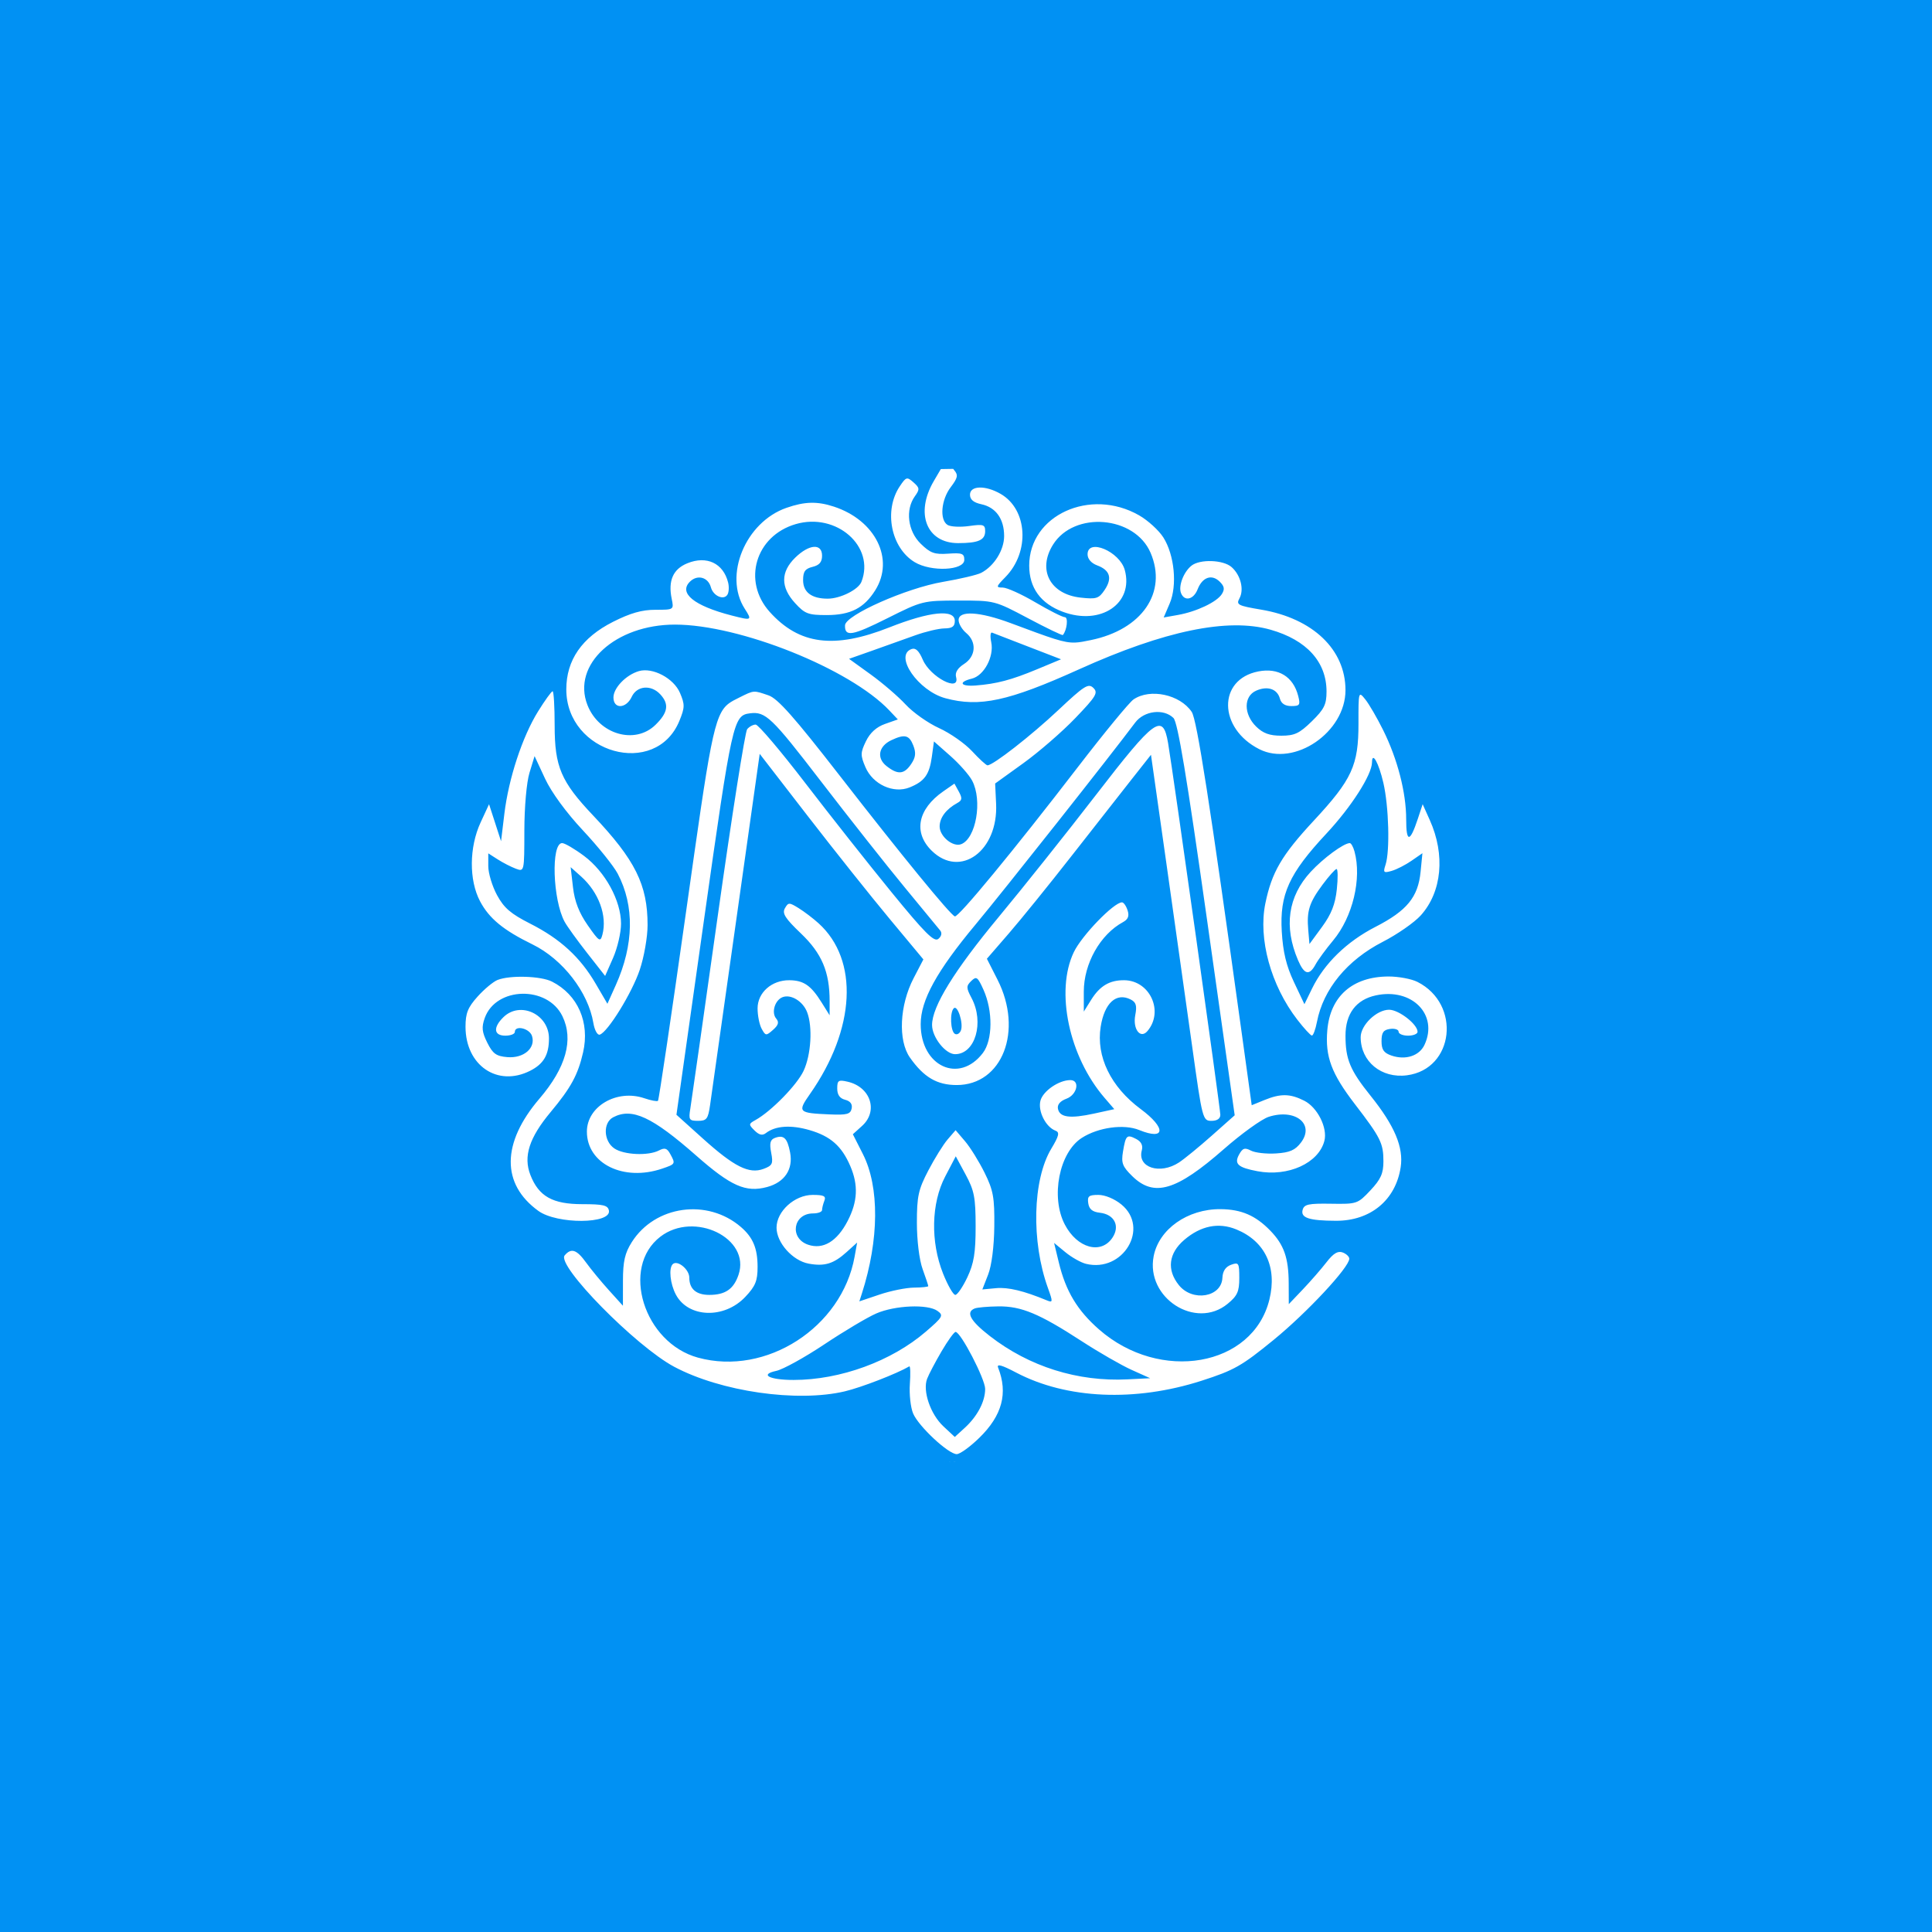 <svg width="820" height="820" viewBox="0 0 820 820" fill="none" xmlns="http://www.w3.org/2000/svg">
<rect width="820" height="820" fill="#0191F3"/>
<path fill-rule="evenodd" clip-rule="evenodd" d="M400.601 620.452C402.344 620.492 404.091 620.512 405.844 620.512C406.114 620.512 406.383 620.512 406.652 620.511C404.637 620.505 402.616 620.485 400.601 620.452ZM621.992 409.803C621.992 409.787 621.992 409.771 621.992 409.754C621.992 408.116 621.973 406.481 621.934 404.851C621.966 406.499 621.986 408.151 621.992 409.803ZM404.564 199C404.677 199.175 404.828 199.368 405.009 199.58C406.76 201.641 406.514 202.815 403.494 206.803C399.429 212.17 398.727 220.636 402.167 222.794C403.423 223.582 407.526 223.792 411.29 223.264C417.393 222.406 418.132 222.643 418.132 225.455C418.132 229.231 415.214 230.518 406.659 230.518C393.257 230.518 388.301 217.892 396.325 204.19L399.311 199.091C401.057 199.04 402.808 199.01 404.564 199ZM390.764 230.758C385.281 225.406 384.175 216.38 388.298 210.633C390.417 207.681 390.356 207.067 387.712 204.731C384.938 202.28 384.592 202.378 381.897 206.394C375.017 216.648 378.13 232.508 388.221 238.597C395.198 242.806 409.278 242.154 409.278 237.622C409.278 234.931 408.349 234.575 402.436 234.991C396.629 235.4 394.862 234.759 390.764 230.758ZM426.718 244.939C437.191 234.263 436.161 216.233 424.7 209.622C418.234 205.894 411.693 206.062 411.693 209.96C411.693 212.035 413.201 213.302 416.521 214.014C422.675 215.333 426.182 220.234 426.182 227.513C426.182 233.465 421.952 240.255 416.455 243.127C414.784 244.001 407.485 245.727 400.234 246.962C384.676 249.614 358.792 261.089 358.654 265.398C358.49 270.426 361.684 269.895 376.607 262.41C391.362 255.011 391.782 254.908 406.863 254.893C422.097 254.881 422.212 254.911 436.412 262.444C444.252 266.603 450.864 269.786 451.104 269.517C452.843 267.564 453.477 261.954 451.96 261.954C450.965 261.954 445.349 259.125 439.476 255.667C433.605 252.209 427.35 249.379 425.579 249.379C422.627 249.379 422.722 249.01 426.718 244.939ZM371.517 250.473C379.756 237.281 371.562 220.79 353.9 215.017C346.839 212.709 341.548 212.846 333.815 215.537C316.397 221.599 307.024 244.241 316.086 258.362C319.294 263.361 319.125 263.449 310.54 261.237C294.527 257.113 287.886 251.701 292.867 246.836C296.045 243.735 300.578 244.985 301.727 249.279C302.705 252.927 307.151 254.908 308.737 252.402C309.365 251.413 309.498 249.09 309.036 247.24C306.99 239.048 299.945 235.721 291.738 239.07C285.663 241.549 283.507 246.436 285.088 254.153C286.043 258.807 286.036 258.81 278.174 258.81C272.438 258.81 267.556 260.2 260.159 263.939C246.965 270.607 240.356 280.168 240.356 292.59C240.356 319.826 278.339 330.392 288.359 305.944C290.676 300.289 290.703 298.992 288.599 294.078C285.935 287.849 276.974 283.125 271.114 284.857C265.681 286.463 260.365 291.983 260.365 296.021C260.365 301.045 265.739 300.854 268.121 295.748C270.332 291.01 276.341 290.487 280.239 294.693C284.098 298.857 283.533 302.448 278.198 307.657C269.477 316.172 254.186 311.697 249.317 299.207C242.641 282.082 261.148 265.098 286.484 265.098C313.908 265.098 360.736 283.851 377.465 301.535L381.07 305.345L375.616 307.271C371.992 308.55 369.279 311.01 367.536 314.595C365.179 319.444 365.156 320.563 367.317 325.609C370.454 332.943 379.246 336.962 386.091 334.194C392.382 331.649 394.461 328.779 395.504 321.194L396.399 314.689L403.346 320.818C407.166 324.189 411.331 328.911 412.602 331.31C417.068 339.741 414.256 355.935 407.913 358.31C404.423 359.618 398.814 354.978 398.814 350.784C398.814 347.061 401.563 343.409 406.321 340.81C408.37 339.691 408.489 338.795 406.963 336.009L405.086 332.588L400.369 335.866C389.47 343.444 387.545 353.361 395.47 361.098C407.594 372.936 423.725 361.138 422.775 341.127L422.368 332.542L434.337 323.922C440.92 319.182 450.837 310.579 456.375 304.804C465.279 295.52 466.167 294.034 464.055 291.971C461.942 289.908 460.217 291.001 449.156 301.403C437.636 312.239 421.494 324.826 419.119 324.826C418.572 324.826 415.639 322.14 412.599 318.856C409.561 315.573 403.251 311.151 398.576 309.033C393.9 306.912 387.514 302.406 384.383 299.017C381.252 295.627 374.566 289.879 369.525 286.243L360.362 279.63L370.33 276.113C375.814 274.178 383.922 271.286 388.35 269.684C392.777 268.082 398.392 266.749 400.826 266.721C404.162 266.682 405.253 265.894 405.253 263.526C405.253 258.435 394.672 259.483 377.494 266.276C354.03 275.556 339.22 273.645 326.7 259.722C314.961 246.668 320.637 227.447 337.705 222.455C354.984 217.4 371.525 231.918 365.617 246.951C364.313 250.266 356.638 254.095 351.297 254.095C344.478 254.095 340.859 251.362 340.859 246.211C340.859 242.583 341.729 241.366 344.883 240.595C347.773 239.886 348.908 238.548 348.908 235.849C348.908 230.523 343.413 230.925 337.515 236.684C331.288 242.764 331.269 249.218 337.455 255.979C341.618 260.527 343.017 261.056 350.896 261.056C360.992 261.056 366.755 258.098 371.517 250.473ZM493.769 228.118C491.859 225.1 487.221 220.872 483.464 218.721C462.719 206.851 436.831 218.684 436.831 240.035C436.831 249.49 441.668 256.151 451.086 259.662C467.159 265.656 481.27 256.146 477.393 241.934C475.247 234.065 461.599 228.309 461.599 235.273C461.599 237.229 463.165 239.035 465.665 239.964C471.129 241.992 472.18 245.414 468.858 250.363C466.38 254.057 465.359 254.386 458.672 253.65C445.672 252.22 440.257 241.857 446.926 231.178C455.924 216.769 481.617 218.912 488.343 234.631C495.536 251.44 484.72 267.223 462.951 271.68C460.214 272.241 458.288 272.646 456.349 272.722C451.525 272.911 446.621 271.056 428.926 264.459C415.769 259.555 406.863 259.038 406.863 263.177C406.863 264.714 408.312 267.182 410.083 268.662C414.637 272.469 414.207 278.593 409.159 281.821C406.436 283.565 405.281 285.463 405.788 287.359C407.575 294.03 394.825 287.394 391.664 280.008C390.014 276.154 388.599 274.835 386.828 275.498C379.391 278.285 389.721 293.223 401.248 296.348C415.737 300.274 428.02 297.618 457.983 284.079C494.276 267.68 521.13 262.124 539.246 267.265C554.581 271.617 563.02 280.929 563.02 293.497C563.02 299.009 562.03 301.013 556.771 306.15C551.511 311.283 549.457 312.252 543.818 312.252C538.848 312.252 536.094 311.253 533.165 308.393C527.793 303.149 527.779 295.532 533.135 293.149C537.974 290.996 542.126 292.39 543.238 296.541C543.794 298.616 545.434 299.677 548.089 299.677C551.659 299.677 551.978 299.202 550.991 295.364C548.886 287.172 542.594 283.312 534.067 284.976C516.748 288.359 517.022 309.158 534.501 317.984C549.47 325.541 571.06 310.758 571.066 292.947C571.074 275.693 557.218 262.455 535.279 258.754C525.412 257.089 524.586 256.662 526.061 253.971C528.115 250.224 526.576 244.095 522.727 240.694C519.18 237.56 509.23 237.226 505.659 240.12C502.331 242.816 500.084 248.738 501.258 251.723C502.703 255.404 506.588 254.522 508.301 250.125C510.31 244.966 514.288 243.565 517.64 246.836C519.675 248.823 519.895 250.082 518.577 252.16C516.437 255.527 507.828 259.607 499.889 261.016L493.909 262.077L496.452 256.132C499.723 248.485 498.487 235.573 493.769 228.118ZM412.469 288.036C417.652 286.766 421.965 278.701 420.718 272.612C420.198 270.069 420.355 268.222 421.07 268.508C421.785 268.793 428.664 271.455 436.356 274.423L450.341 279.821L440.16 284.06C429.269 288.598 422.981 290.256 414.067 290.947C407.625 291.446 406.549 289.487 412.469 288.036ZM251.672 346.045C238.106 331.728 235.412 325.415 235.412 307.932C235.412 299.937 235.023 293.395 234.544 293.393C234.068 293.392 231.288 297.241 228.366 301.948C221.696 312.693 215.878 330.384 214.061 345.45L212.662 357.048L210.115 349.189L207.568 341.33L203.98 349.082C199.116 359.588 199.013 373.547 203.735 382.499C207.597 389.82 213.616 394.781 225.975 400.82C238.811 407.093 249.669 421.105 251.846 434.206C252.346 437.219 253.563 439.439 254.549 439.137C257.946 438.095 268.212 421.468 271.528 411.635C273.357 406.214 274.854 397.662 274.854 392.63C274.854 375.504 269.619 364.984 251.672 346.045ZM356.476 329.313C337.032 304.286 330.098 296.466 326.162 295.127C323.018 294.056 321.507 293.498 320.032 293.582C318.475 293.67 316.959 294.474 313.605 296.144C311.937 296.974 310.541 297.657 309.321 298.575C302.954 303.367 301.413 314.57 291.231 386.653C285.023 430.6 279.642 466.852 279.271 467.216C278.9 467.577 276.287 467.088 273.465 466.128C261.822 462.165 249.096 469.565 249.096 480.299C249.096 493.92 264.673 501.574 281.054 495.998C286.736 494.065 286.775 493.993 284.446 489.743C283.122 487.327 282.126 487.017 279.722 488.273C275.157 490.659 264.778 490.192 260.724 487.418C256.131 484.277 255.858 476.502 260.259 474.202C268.237 470.034 276.738 473.966 295.57 490.54C310.244 503.452 316.551 506.24 325.579 503.807C333.035 501.797 336.712 496.272 335.342 489.141C334.161 482.993 332.659 481.558 328.892 482.97C326.906 483.713 326.534 485.188 327.311 489.237C328.215 493.936 327.849 494.706 324.052 496.116C317.937 498.386 311.635 495.228 298.284 483.207L287.102 473.14L298.757 390.73C310.767 305.829 311.251 303.648 318.32 302.753C324.918 301.919 327.535 304.424 348.346 331.506C360.47 347.282 376.528 367.618 384.032 376.695C391.534 385.773 398.3 393.99 399.068 394.955C399.91 396.014 399.585 397.424 398.25 398.506C396.471 399.947 392.574 396.057 378.381 378.673C368.669 366.779 352.181 345.907 341.739 332.292C331.298 318.677 321.846 307.536 320.734 307.536C319.623 307.536 317.995 308.421 317.116 309.501C316.239 310.582 310.638 346.124 304.674 388.484C298.707 430.844 293.448 467.802 292.984 470.611C292.216 475.262 292.511 475.719 296.278 475.719C299.921 475.719 300.53 474.922 301.375 469.039C301.903 465.364 306.86 430.319 312.39 391.161L322.443 319.963L342.845 346.364C354.067 360.885 369.698 380.515 377.58 389.985L391.911 407.204L387.783 415.134C381.793 426.644 381.091 441.581 386.197 448.854C392.075 457.224 397.693 460.524 406.058 460.524C425.426 460.524 434.368 437.46 423.385 415.825L418.866 406.923L428.213 396.132C433.353 390.197 445.302 375.438 454.765 363.335C464.228 351.232 475.691 336.613 480.239 330.846L488.511 320.362L495.126 366.997C498.764 392.648 503.689 427.601 506.068 444.676C510.294 474.991 510.484 475.719 514.169 475.719C516.585 475.719 517.944 474.796 517.944 473.157C517.944 470.505 497.908 327.93 495.775 315.395C493.571 302.456 490.267 304.83 465.156 337.4C452.826 353.394 434.224 376.735 423.821 389.27C405.002 411.943 395.597 427.191 395.596 435.033C395.594 440.215 401.282 447.427 405.371 447.427C413.91 447.427 417.852 433.959 412.353 423.576C410.065 419.255 410.052 418.49 412.235 416.358C414.42 414.227 414.97 414.621 417.425 420.09C421.468 429.095 421.349 441.421 417.163 446.914C407.085 460.141 390.785 452.604 390.771 434.711C390.761 424.535 397.553 412.188 414.037 392.413C425.755 378.354 471.498 320.497 481.796 306.706C485.576 301.645 493.857 300.634 498.044 304.724C499.868 306.505 503.658 329.263 512.285 390.255L524.041 473.361L514.307 482.006C508.953 486.761 502.692 491.885 500.392 493.391C492.326 498.677 482.661 495.547 484.607 488.281C485.178 486.149 484.402 484.559 482.244 483.43C478.264 481.351 477.789 481.803 476.625 488.812C475.827 493.619 476.401 495.129 480.595 499.224C489.816 508.227 499.273 505.421 519.473 487.693C526.956 481.128 535.506 474.972 538.475 474.015C549.755 470.381 558.147 477.09 552.155 484.953C549.692 488.188 547.408 489.183 541.582 489.556C537.496 489.818 532.71 489.279 530.945 488.358C528.312 486.981 527.408 487.283 525.895 490.044C523.72 494.013 525.422 495.544 533.742 497.108C546.736 499.551 559.681 493.664 562.112 484.205C563.531 478.69 559.174 470.009 553.567 467.178C547.556 464.143 543.552 464.078 536.626 466.904L531.264 469.091L526.882 437.433C513.494 340.734 507.992 305.417 505.804 302.156C500.846 294.77 488.139 292.046 481.097 296.862C479.314 298.082 468.64 311.062 457.378 325.706C430.324 360.882 406.729 389.504 405.252 388.94C403.223 388.163 382.815 363.214 356.476 329.313ZM596.827 347.765C596.827 336.405 593.163 322.201 587.059 309.894C584.486 304.707 581.07 298.833 579.468 296.84C576.598 293.269 576.556 293.417 576.579 307.057C576.609 324.826 573.848 330.837 557.63 348.29C544.005 362.953 539.785 370.16 537.056 383.427C533.965 398.457 539.384 418.208 550.586 432.738C553.44 436.441 556.238 439.492 556.805 439.519C557.37 439.546 558.337 436.94 558.954 433.728C561.625 419.834 571.767 407.498 586.904 399.732C593.064 396.571 600.322 391.519 603.032 388.504C612.005 378.527 613.486 362.824 606.844 348.056L603.821 341.33L601.739 347.617C598.412 357.67 596.827 357.718 596.827 347.765ZM376.25 325.122C371.942 321.717 372.888 316.715 378.323 314.155C383.98 311.489 385.898 311.95 387.627 316.393C388.854 319.542 388.641 321.426 386.746 324.252C383.753 328.71 381.07 328.932 376.25 325.122ZM222.553 352.537C222.564 342.518 223.496 332.025 224.732 327.979L226.893 320.917L231.33 330.458C234.033 336.273 240.313 344.859 247.417 352.452C253.824 359.302 260.468 367.571 262.178 370.828C269.34 384.463 269.062 400.948 261.381 418.059L257.804 426.028L252.805 417.473C246.242 406.239 237.766 398.471 225.04 392.025C216.789 387.846 213.909 385.37 210.953 379.915C208.911 376.144 207.24 370.611 207.24 367.623V362.188L211.274 364.769C213.494 366.188 216.934 367.953 218.921 368.692C222.53 370.031 222.533 370.014 222.553 352.537ZM562.943 353.823C573.546 342.465 582.282 328.818 582.323 323.554C582.36 318.735 585.175 323.809 587.133 332.22C589.466 342.242 589.976 361.238 588.067 367.027C586.973 370.345 587.233 370.609 590.631 369.644C592.711 369.055 596.507 367.122 599.065 365.35L603.718 362.13L602.943 369.998C601.884 380.765 597.169 386.526 583.8 393.383C571.615 399.636 562.082 408.91 556.872 419.577L553.635 426.207L549.185 416.808C545.951 409.975 544.541 404.119 544.022 395.364C543.087 379.6 547.095 370.8 562.943 353.823ZM263.585 392.038C263.585 382.282 256.865 369.973 247.887 363.279C243.87 360.284 239.683 357.834 238.584 357.834C233.796 357.834 234.582 381.972 239.672 391.277C240.723 393.199 245.015 399.146 249.21 404.493L256.838 414.216L260.212 406.56C262.067 402.349 263.585 395.815 263.585 392.038ZM565.821 399.163C574.14 389.201 578.048 372.898 574.885 361.37C574.35 359.426 573.455 357.837 572.894 357.84C570.316 357.854 561.663 364.217 556.265 370.069C546.666 380.473 544.83 393.295 550.908 407.5C553.574 413.729 555.71 414.246 558.384 409.31C559.438 407.364 562.785 402.798 565.821 399.163ZM249.46 392.722C245.775 387.439 243.89 382.588 243.196 376.607L242.204 368.051L246.609 371.98C254.13 378.692 257.804 388.726 255.672 396.739C254.813 399.971 254.273 399.623 249.46 392.722ZM555.261 394.73C554.559 386.615 555.668 383.112 561.375 375.421C564.062 371.799 566.72 368.836 567.28 368.836C567.842 368.836 567.89 372.716 567.389 377.456C566.72 383.784 565.055 388.016 561.127 393.375L555.776 400.676L555.261 394.73ZM343.769 464.339C363.129 436.745 364.614 407.448 347.441 391.884C345.149 389.806 341.341 386.911 338.98 385.449C334.942 382.95 334.596 382.953 333.138 385.499C331.893 387.668 333.247 389.79 339.962 396.203C348.805 404.647 352.134 412.515 352.121 424.939L352.116 430.923L348.699 425.45C344.191 418.23 341.098 416.101 335.039 416.041C327.545 415.965 321.54 421.284 321.54 427.996C321.54 431.017 322.323 434.913 323.279 436.658C324.934 439.678 325.162 439.698 328.102 437.101C330.391 435.078 330.739 433.848 329.451 432.331C327.286 429.785 328.884 424.45 332.183 423.215C335.725 421.888 340.76 424.966 342.546 429.549C344.973 435.784 344.27 447.651 341.066 454.5C338.26 460.498 327.313 471.692 320.645 475.381C317.699 477.011 317.675 477.27 320.252 479.817C322.208 481.75 323.586 482.061 325.082 480.909C329.11 477.805 335.667 477.355 343.557 479.642C352.514 482.24 357.26 486.425 360.905 494.945C364.359 503.018 364.021 509.998 359.774 518.203C355.267 526.913 349.347 530.468 342.98 528.291C334.937 525.54 336.604 515.014 345.08 515.014C347.185 515.014 348.908 514.365 348.908 513.571C348.908 512.777 349.347 511.009 349.885 509.642C350.667 507.652 349.677 507.155 344.931 507.155C337.27 507.155 329.589 514.115 329.589 521.059C329.589 527.442 336.414 535.081 343.23 536.329C350.017 537.573 353.821 536.403 359.391 531.362L363.796 527.378L362.721 533.377C357.342 563.394 325.183 584.131 296.268 576.228C273.257 569.936 263.29 537.934 280.279 524.887C294.679 513.827 318.7 525.536 313.454 541.057C311.398 547.142 307.832 549.594 301.04 549.594C295.484 549.594 292.562 547.066 292.562 542.261C292.562 538.744 287.498 534.63 285.529 536.551C283.755 538.283 284.431 544.878 286.852 549.451C292.105 559.367 307.388 559.889 316.308 550.457C320.624 545.892 321.54 543.665 321.54 537.725C321.54 529.833 319.602 525.196 314.445 520.759C300.259 508.546 278.038 511.63 268.163 527.181C265.212 531.829 264.409 535.342 264.401 543.644L264.39 554.201L258.401 547.574C255.109 543.93 250.762 538.656 248.742 535.851C244.77 530.334 242.439 529.556 239.665 532.821C236.066 537.055 269.878 571.442 286.158 580.106C305.982 590.654 338.313 595.31 358.567 590.53C365.547 588.882 380.671 583.024 385.935 579.93C386.378 579.669 386.487 583.029 386.176 587.397C385.867 591.765 386.49 597.406 387.562 599.932C389.881 605.399 402.521 617.181 406.065 617.181C407.436 617.181 411.754 614.061 415.659 610.248C425.364 600.773 427.894 591.316 423.632 580.465C422.949 578.732 425.132 579.329 431.272 582.556C452.698 593.818 481.788 595.096 510.015 586.017C523.825 581.575 527.008 579.768 540.603 568.661C554.76 557.094 572.679 537.863 572.679 534.236C572.679 533.359 571.413 532.161 569.862 531.576C567.832 530.809 565.92 531.966 563.02 535.715C560.807 538.577 556.297 543.754 552.999 547.222L547.002 553.523L546.962 544.588C546.914 533.888 544.962 528.315 539.172 522.34C532.919 515.886 526.855 513.269 518.008 513.202C504.051 513.096 491.854 521.697 489.642 533.203C486.247 550.873 507.483 564.521 521.04 553.383C525.182 549.98 525.993 548.187 525.993 542.431C525.993 536.032 525.749 535.638 522.506 536.809C520.183 537.648 518.955 539.498 518.826 542.351C518.458 550.587 506.153 552.652 500.353 545.452C495.134 538.976 495.961 531.961 502.616 526.257C509.624 520.25 517.181 518.719 524.701 521.787C536.936 526.777 542.15 537.824 538.769 551.585C531.765 580.096 492.35 586.982 466.427 564.226C457.212 556.137 452.337 548.008 449.389 535.815L447.388 527.538L452.203 531.493C454.85 533.668 458.772 535.878 460.918 536.405C476.661 540.262 488.07 521.169 475.963 511.224C473.05 508.831 469.028 507.155 466.193 507.155C462.117 507.155 461.454 507.7 461.888 510.692C462.257 513.224 463.661 514.37 466.831 514.725C473 515.418 475.476 520.366 472.14 525.336C467.283 532.573 457.189 529.776 451.944 519.739C445.835 508.048 449.552 489.098 459.161 482.951C466.18 478.46 477.037 476.98 483.527 479.626C494.675 484.175 495.055 478.803 484.154 470.725C471.414 461.282 465.155 448.393 467.169 435.75C468.771 425.696 473.78 421.137 479.863 424.197C482.194 425.369 482.62 426.801 481.844 430.841C480.703 436.782 484.022 441.133 487.014 437.614C494.074 429.307 488.087 416.16 477.189 416.041C470.976 415.972 466.826 418.422 463.128 424.343L460 429.351L459.995 420.943C459.986 408.979 466.959 396.607 476.673 391.354C478.819 390.193 479.362 388.77 478.578 386.357C477.974 384.501 476.907 382.983 476.205 382.983C472.755 382.983 459.107 397.099 455.748 404.142C447.844 420.712 453.699 448.429 468.804 465.957L472.945 470.762L464.384 472.632C454.156 474.867 449.75 474.282 449.024 470.596C448.676 468.839 449.958 467.322 452.627 466.332C457.208 464.632 458.501 458.429 454.274 458.429C449.393 458.429 442.644 463.088 441.591 467.186C440.451 471.613 443.834 478.338 447.981 479.891C449.829 480.582 449.478 482.079 446.187 487.561C438.259 500.77 437.637 526.92 444.782 546.692C446.926 552.623 446.891 552.984 444.28 551.903C434.5 547.855 427.869 546.263 422.765 546.738L416.933 547.282L419.396 540.971C420.887 537.153 421.919 529.077 422.009 520.515C422.138 508.241 421.59 505.225 417.878 497.724C415.524 492.97 411.796 486.965 409.593 484.381L405.586 479.683L402.219 483.595C400.366 485.747 396.668 491.687 394.002 496.797C389.778 504.892 389.155 507.744 389.155 518.997C389.155 526.457 390.174 534.731 391.569 538.591C392.898 542.266 393.984 545.538 393.984 545.862C393.984 546.186 391.268 546.474 387.947 546.502C384.628 546.53 378.046 547.855 373.323 549.448L364.736 552.343L365.81 549.004C373.143 526.171 373.309 503.766 366.246 489.832L361.977 481.409L365.906 477.854C372.855 471.566 369.517 461.364 359.774 459.111C355.85 458.204 355.347 458.531 355.347 462.005C355.347 464.654 356.434 466.199 358.707 466.779C360.905 467.34 361.859 468.627 361.465 470.499C360.961 472.905 359.462 473.302 352.07 472.984C338.774 472.415 338.387 472.011 343.769 464.339ZM247.475 446.693C250.403 433.931 245.257 422.201 234.285 416.627C229.56 414.227 216.477 413.831 211.176 415.926C209.357 416.646 205.554 419.808 202.724 422.954C198.564 427.581 197.58 430.031 197.58 435.77C197.58 452.203 211.147 461.467 224.98 454.484C230.745 451.573 232.997 447.71 232.997 440.731C232.997 430.479 220.782 424.774 213.679 431.709C209.196 436.086 209.551 439.568 214.484 439.568C216.698 439.568 218.509 438.86 218.509 437.996C218.509 434.992 224.734 436.432 225.79 439.681C227.453 444.795 222.295 449.25 215.371 448.682C210.617 448.291 209.179 447.263 206.829 442.574C204.553 438.029 204.342 435.992 205.742 432.068C210.501 418.741 232.355 418.229 238.706 431.297C243.547 441.257 240.243 453.116 228.955 466.309C212.871 485.106 212.705 502.525 228.504 513.948C236.43 519.681 259.576 519.549 258.437 513.779C257.999 511.556 256.03 511.085 247.182 511.085C234.522 511.085 228.664 507.793 225.112 498.681C222.05 490.826 224.608 482.894 233.73 471.961C242.333 461.648 245.289 456.213 247.475 446.693ZM597.153 456.386C617.2 453.759 620.29 426.184 601.594 416.745C599.06 415.466 593.51 414.434 589.261 414.455C574.033 414.526 564.575 422.858 563.35 437.282C562.4 448.456 565.095 455.668 575.069 468.646C585.993 482.86 587.168 485.219 587.168 492.929C587.168 498.04 586.049 500.533 581.656 505.214C576.25 510.97 575.923 511.081 564.883 510.901C555.346 510.745 553.509 511.146 552.875 513.516C551.969 516.902 555.668 518.106 567.071 518.136C581.695 518.175 592.349 509.351 594.487 495.428C595.788 486.967 591.933 477.813 581.703 465.064C572.993 454.21 571.07 449.594 571.07 439.553C571.07 430.244 575.566 424.279 583.949 422.469C599.27 419.162 610.577 430.655 604.602 443.461C602.407 448.164 596.546 450.061 590.565 448.008C587.308 446.889 586.363 445.512 586.363 441.888C586.363 438.233 587.155 437.1 589.986 436.707C591.979 436.432 593.608 436.962 593.608 437.886C593.608 438.812 595.419 439.568 597.632 439.568C599.846 439.568 601.657 438.829 601.657 437.925C601.657 434.733 593.7 428.565 589.583 428.565C584.277 428.565 577.509 435.093 577.509 440.207C577.509 450.554 586.313 457.805 597.153 456.386ZM405.265 438.788C403.399 437.663 403.069 429.651 404.817 427.943C406.432 426.366 408.999 434.388 407.831 437.361C407.311 438.684 406.156 439.327 405.265 438.788ZM400.272 540.556C394.879 527.026 395.233 510.704 401.166 499.356L405.654 490.771L409.867 498.57C413.509 505.307 414.082 508.296 414.087 520.515C414.09 531.752 413.367 536.197 410.567 542.128C408.629 546.235 406.33 549.594 405.459 549.594C404.588 549.594 402.254 545.526 400.272 540.556ZM349.891 570.573C358.271 564.988 368.178 559.094 371.908 557.475C379.879 554.015 393.749 553.43 397.88 556.381C400.562 558.295 400.19 558.96 392.955 565.191C378.372 577.749 356.651 585.685 336.834 585.693C326.566 585.698 322.197 583.402 329.494 581.836C332.334 581.226 341.514 576.159 349.891 570.573ZM420.145 567.077C411.807 560.612 409.769 556.901 413.705 555.35C414.813 554.914 419.34 554.517 423.767 554.468C433.471 554.359 441.126 557.555 459.033 569.188C466.356 573.946 475.906 579.441 480.255 581.399L488.161 584.959L478.576 585.44C457.408 586.503 436.876 580.051 420.145 567.077ZM393.487 585.222C394.203 583.334 396.962 578.083 399.619 573.553C402.275 569.021 404.955 565.315 405.577 565.313C407.757 565.31 418.132 585.308 418.132 589.511C418.132 594.857 414.829 601.136 409.42 606.07L405.232 609.89L400.387 605.358C394.911 600.237 391.534 590.376 393.487 585.222Z" fill="white"/>
</svg>